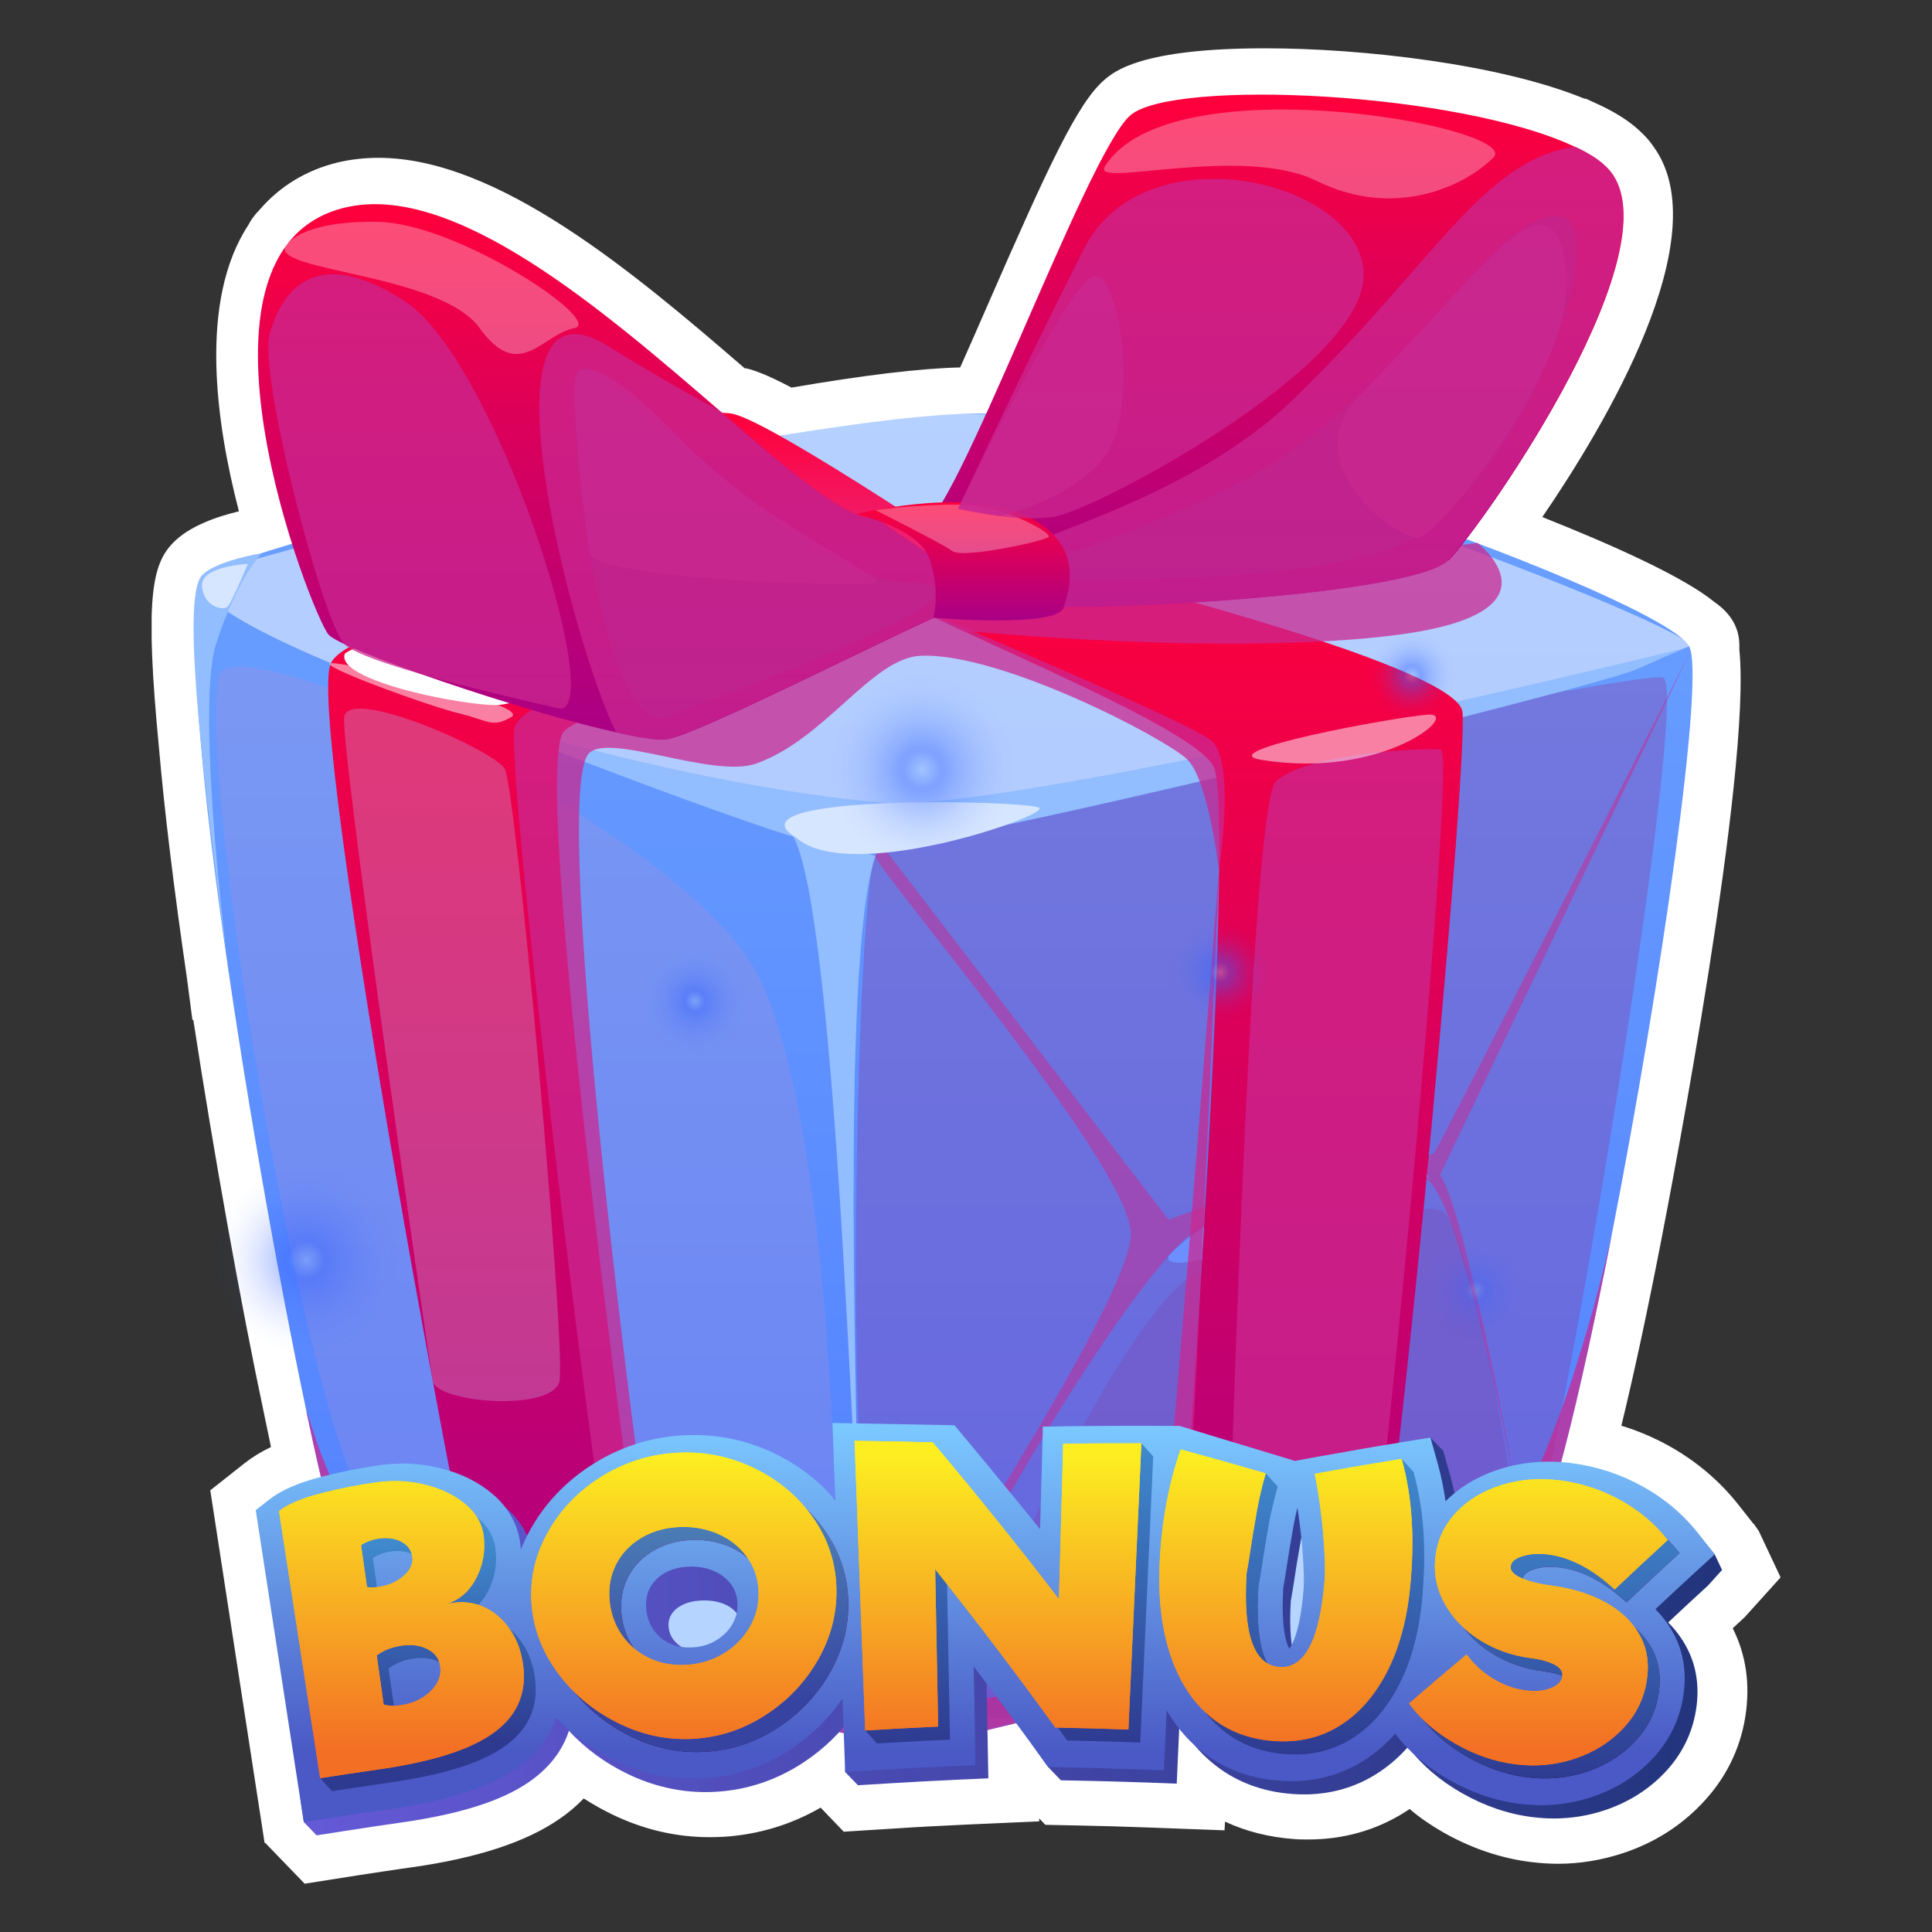 <svg width="80" height="80" viewBox="0 0 80 80" fill="none" xmlns="http://www.w3.org/2000/svg">
<rect x="0" y="0" width="80" height="80" fill="#333333" stroke="none"/>
<g clip-path="url(#clip0_5499_26912)">
<path d="M10.956 76.311L8.707 61.711L10.111 60.601C10.434 60.345 10.804 60.117 11.221 59.918C11.145 59.567 10.946 58.599 10.946 58.599C9.94 53.846 8.849 47.727 8.005 42.234H7.967L7.739 40.489C7.199 36.798 6.81 33.582 6.582 30.964C5.994 24.826 6.278 23.384 7.17 22.473C7.844 21.78 8.982 21.391 9.893 21.173C8.944 17.521 8.214 12.455 10.291 9.305L10.31 9.267C10.386 9.125 10.529 8.906 10.756 8.679C11.591 7.711 12.663 7.057 13.953 6.734C14.504 6.601 15.082 6.535 15.671 6.535C20.623 6.535 26.258 11.297 30.84 15.253H30.907C31.248 15.339 31.732 15.5 32.776 16.05C35.745 15.538 38.098 15.253 39.758 15.215C40.137 14.371 40.526 13.479 40.915 12.587C43.41 6.876 44.615 4.277 45.716 3.319C46.133 2.958 47.243 2 52.385 2C56.417 2 62.128 2.655 65.61 4.087H65.667L66.207 4.334C66.976 4.694 67.536 5.064 67.972 5.491C68.133 5.643 68.323 5.852 68.475 6.079C71.16 9.789 66.426 17.663 63.864 21.41C66.682 22.53 69.689 23.867 70.98 24.921C71.321 25.158 71.995 25.689 72.023 26.657V26.903C72.535 31.941 69.196 49.264 68.778 51.408C68.209 54.34 67.65 56.929 67.137 59.036C67.801 59.235 68.446 59.51 69.073 59.852C70.221 60.487 71.198 61.312 71.985 62.309L72.583 63.068L72.64 63.124L72.829 63.4L73.731 65.316L72.241 66.967C72.241 66.967 71.89 67.289 71.748 67.422C72.308 68.532 72.478 69.765 72.27 71.084C72.052 72.46 71.435 73.683 70.448 74.708C69.556 75.638 68.465 76.321 67.194 76.738C66.331 77.023 65.42 77.175 64.509 77.175C64.13 77.175 63.75 77.146 63.361 77.099C62.109 76.938 60.895 76.52 59.747 75.865C59.254 75.581 58.789 75.268 58.371 74.907C58.286 74.964 58.2 75.021 58.106 75.078C56.92 75.808 55.592 76.169 54.169 76.169C53.969 76.169 53.77 76.169 53.571 76.15C52.546 76.074 51.598 75.837 50.725 75.429L50.706 75.79L47.642 75.676C46.655 75.638 45.659 75.609 44.672 75.59L43.287 75.562L43.031 75.296V75.419L40.014 75.552C39.027 75.6 38.031 75.647 37.045 75.714L34.938 75.847L33.98 74.85C32.747 75.562 31.409 75.96 30.005 76.055C29.806 76.065 29.597 76.074 29.389 76.074C28.004 76.074 26.656 75.761 25.376 75.144C24.958 74.945 24.56 74.718 24.171 74.471C23.867 74.784 23.535 75.069 23.156 75.325C21.78 76.273 19.788 76.928 17.084 77.317C16.316 77.421 15.538 77.545 14.779 77.659L12.616 78L10.984 76.311H10.956Z" fill="white"/>
</g>
<g clip-path="url(#clip1_5499_26912)">
<path d="M66.752 51.062C65.432 57.829 64.044 63.538 63.257 64.244C61.269 66.029 40.653 72.233 37.577 72.196C34.494 72.166 16.301 66.667 14.201 64.244C13.946 63.951 13.376 61.715 12.685 58.437V58.422C10.375 47.499 6.706 24.993 8.672 23.763C11.23 22.165 33.121 17.221 40.345 17.123C47.577 17.018 68.801 24.753 69.941 26.756C70.624 27.964 68.771 40.74 66.752 51.062Z" fill="url(#paint0_linear_5499_26912)"/>
<g style="mix-blend-mode:soft-light" opacity="0.5">
<path d="M8.679 23.763C5.258 25.578 31.058 34.018 36.249 34.018C41.441 34.018 69.168 27.311 69.941 26.756C70.714 26.201 47.427 17.071 39.858 17.131C32.288 17.191 9.707 23.222 8.679 23.763Z" fill="white"/>
</g>
<g style="mix-blend-mode:multiply" opacity="0.3">
<path d="M37.577 72.203C34.554 71.828 35.372 36.906 36.249 35.443C37.127 33.98 67.623 27.769 68.853 28.054C70.084 28.331 64.337 62.488 63.264 64.244C62.191 66.007 38.973 72.376 37.585 72.203H37.577Z" fill="#912790"/>
</g>
<g style="mix-blend-mode:multiply" opacity="0.74">
<path d="M66.753 51.07C65.432 57.829 64.044 63.538 63.257 64.244C61.269 66.029 40.653 72.233 37.577 72.196C34.494 72.166 16.302 66.667 14.201 64.244C13.946 63.951 13.376 61.715 12.685 58.437C12.888 58.752 13.863 63.388 16.842 64.956C18.117 65.624 32.288 70.74 37.21 70.643C42.139 70.553 59.858 67.282 62.417 63.253C64.93 59.307 66.685 51.385 66.753 51.07Z" fill="#CA2790"/>
</g>
<g style="mix-blend-mode:multiply" opacity="0.5">
<path d="M37.577 72.196C36.452 69.885 46.827 52.63 49.393 51.07C51.951 49.51 57.353 47.664 59.056 48.804C60.758 49.945 63.257 64.244 63.257 64.244C63.257 64.244 60.811 50.267 59.626 48.662L69.956 27.056C69.956 27.056 59.858 46.959 59.431 47.664C59.003 48.377 54.577 48.159 48.388 50.507L36.639 35.158C36.639 35.158 36.354 35.053 36.242 35.436C36.129 35.818 46.782 48.227 46.827 51.063C46.872 53.906 37.067 68.407 36.639 69.69C36.212 70.973 37.57 72.188 37.57 72.188L37.577 72.196Z" fill="#CA2790"/>
</g>
<path d="M48.38 52.015C48.02 53.306 58.185 49.577 59.056 48.804C59.926 48.032 51.764 48.407 48.38 52.015Z" fill="#6D8EFF"/>
<g style="mix-blend-mode:multiply" opacity="0.2">
<path d="M39.723 69.412C39.723 69.412 46.505 54.063 49.535 52.736C52.566 51.408 58.538 49.69 59.678 50.125C60.818 50.56 63.092 63.021 62.709 64.109C62.326 65.196 47.502 70.455 42.949 71.025C38.402 71.596 39.723 69.412 39.723 69.412Z" fill="#912790"/>
</g>
<path d="M18.297 29.239C18.297 29.239 32.551 34.948 35.109 35.233C37.667 35.518 66.055 28.481 67.803 27.701C69.551 26.921 69.783 26.838 69.783 26.838C69.783 26.838 41.726 33.695 36.602 33.245C27.825 32.472 18.297 29.247 18.297 29.247V29.239Z" fill="#92BDFF"/>
<path d="M32.491 34.288C34.464 34.641 35.236 60.222 35.447 61.078C35.649 61.925 34.711 39.9 36.249 35.443L32.491 34.288Z" fill="#92BDFF"/>
<path d="M32.978 34.693C29.872 32.84 42.663 33.133 43.039 33.455C43.414 33.778 35.184 36.636 32.978 34.693Z" fill="#D6E6FF"/>
<g style="mix-blend-mode:multiply" opacity="0.2">
<path d="M9.039 28.046C9.452 25.556 28.14 34.19 31.35 40.327C34.561 46.464 34.936 66.292 34.374 68.565C33.804 70.838 17.344 66.457 14.899 61.88C12.445 57.297 8.274 32.705 9.039 28.046Z" fill="#C68EC5"/>
</g>
<path d="M29.212 70.26C29.212 70.26 27.719 70.913 26.789 70.77C25.866 70.628 20.893 69.735 20.39 69.188C19.895 68.64 12.618 29.869 13.698 27.469C14.778 25.068 35.041 22.157 36.242 22.51C37.442 22.862 39.715 24.145 39.715 24.145C39.715 24.145 25.011 28.834 23.376 30.259C21.74 31.677 27.074 69.353 27.142 69.63C27.209 69.915 29.205 70.26 29.205 70.26H29.212Z" fill="url(#paint1_linear_5499_26912)"/>
<path d="M45.477 70.515C45.477 70.515 47.78 71.048 48.373 71.123C48.965 71.191 55.717 69.135 56.572 68.565C57.428 67.995 60.834 31.677 60.556 29.472C60.271 27.266 40.293 22.517 39.55 22.48C38.808 22.435 36.752 22.862 35.754 23.65C34.757 24.438 49.258 29.689 50.256 31.752C51.254 33.815 48.733 69.397 48.38 69.645C48.028 69.893 45.484 70.523 45.484 70.523L45.477 70.515Z" fill="url(#paint2_linear_5499_26912)"/>
<path d="M36.984 24.7C34.756 24.07 21.253 20.304 21.253 20.304L17.254 21.152C17.254 21.152 17.839 19.381 18.304 19.171C18.77 18.961 28.575 16.748 30.353 17.138C32.131 17.536 41.441 23.86 41.441 23.86L36.992 24.708L36.984 24.7Z" fill="url(#paint3_linear_5499_26912)"/>
<path d="M60.571 22.27C60.571 22.27 60.556 21.422 60.271 20.897C59.986 20.379 51.388 17.956 50.533 17.889C49.678 17.821 36.249 22.937 36.249 22.937C36.249 22.937 38.462 23.913 39.985 24.138C41.508 24.363 58.14 21.444 58.493 21.444C58.845 21.444 60.571 22.27 60.571 22.27Z" fill="url(#paint4_linear_5499_26912)"/>
<g style="mix-blend-mode:multiply" opacity="0.74">
<path d="M50.713 70.485C50.713 70.485 51.651 33.53 52.822 32.367C53.992 31.205 58.958 30.942 59.663 31.04C60.361 31.145 56.858 67.477 56.355 68.19C55.86 68.902 50.713 70.493 50.713 70.493V70.485Z" fill="#CA2790"/>
</g>
<g style="mix-blend-mode:multiply" opacity="0.74">
<path d="M29.212 70.26C29.212 70.26 26.932 70.8 26.272 70.68C25.611 70.56 20.915 32.277 21.298 30.169C21.673 28.054 37.367 24.91 37.367 24.91C37.367 24.91 49.108 29.809 50.151 30.657C51.193 31.512 50.473 36.013 50.473 36.013C50.473 36.013 50.031 32.3 49.168 31.452C48.305 30.597 41.441 27.011 38.125 27.154C36.099 27.244 34.186 30.597 31.313 31.617C29.483 32.27 24.974 30.207 24.321 31.28C22.663 34.025 27.449 69.562 27.825 69.848C28.207 70.133 29.205 70.26 29.205 70.26H29.212Z" fill="#CA2790"/>
</g>
<g style="mix-blend-mode:soft-light">
<path d="M14.283 27.056C13.811 28.196 19.445 29.284 20.683 29.187C21.913 29.089 35.364 25.241 35.702 24.7C36.032 24.16 30.21 23.305 28.432 23.358C26.654 23.41 15.904 25.938 14.291 27.056H14.283Z" fill="white"/>
</g>
<g style="mix-blend-mode:multiply" opacity="0.74">
<path d="M39.873 26.118C39.873 26.118 50.983 27.206 57.953 26.276C64.915 25.346 61.179 22.48 61.179 22.48L38.05 25.27L39.873 26.126V26.118Z" fill="#CA2790"/>
</g>
<path opacity="0.5" d="M13.706 27.461C13.091 27.544 17.802 29.254 19.01 29.539C20.218 29.824 20.368 30.169 21.185 29.682C21.995 29.194 14.321 27.386 13.706 27.461Z" fill="white"/>
<path opacity="0.5" d="M52.236 31.467C50.031 31.115 57.698 29.697 59.123 29.592C60.548 29.479 57.315 32.285 52.236 31.467Z" fill="white"/>
<g style="mix-blend-mode:multiply" opacity="0.4">
<path d="M14.253 29.689C14.434 28.406 20.405 31.047 20.893 31.82C21.38 32.593 23.451 55.916 23.166 57.192C22.881 58.475 18.095 58.092 17.922 57.192C17.757 56.284 14.081 30.897 14.253 29.689Z" fill="#C68EC5"/>
</g>
<g style="mix-blend-mode:multiply" opacity="0.74">
<path d="M45.477 70.515C45.477 70.515 47.165 69.51 47.592 68.85C48.02 68.19 50.473 36.013 50.473 36.013C50.473 36.013 49.183 68.137 48.635 69.608C48.087 71.078 45.477 70.515 45.477 70.515Z" fill="#CA2790"/>
</g>
<path d="M40.931 24.708C40.931 24.708 40.916 24.708 40.908 24.708C40.863 24.693 40.736 24.708 40.533 24.783C40.443 24.813 40.33 24.858 40.203 24.903C37.652 25.923 29.137 30.327 27.66 30.605C27.307 30.672 26.534 30.559 25.521 30.327C21.62 29.464 14.156 26.906 13.608 26.283C12.918 25.496 6.999 10.386 14.261 8.601C18.792 7.491 25.019 12.885 29.813 17.018C32.708 19.524 35.087 21.572 36.257 21.467C36.257 21.467 38.027 22.645 39.393 23.583C39.618 23.733 39.828 23.883 40.023 24.025C40.308 24.213 40.548 24.385 40.706 24.505C40.848 24.618 40.938 24.685 40.938 24.708H40.931Z" fill="url(#paint5_linear_5499_26912)"/>
<g style="mix-blend-mode:multiply" opacity="0.5">
<path d="M27.547 29.689C25.034 30.657 23.376 17.604 23.849 15.51C24.321 13.417 32.618 24.078 37.772 24.145C42.926 24.213 28.095 29.479 27.547 29.689Z" fill="#912790"/>
</g>
<g style="mix-blend-mode:multiply" opacity="0.74">
<path d="M40.931 24.145L40.698 24.505L40.646 24.58L40.518 24.775L40.188 24.895C37.637 25.916 29.122 30.319 27.645 30.597C27.292 30.665 26.519 30.552 25.506 30.319C23.676 26.598 19.542 10.777 25.221 14.355C26.617 15.233 28.192 16.133 29.798 17.011C32.694 19.517 35.072 21.564 36.242 21.459C36.242 21.459 38.012 22.637 39.378 23.575C38.583 22.735 38.14 21.812 38.057 21.632C39.205 22.345 40.09 22.982 40.556 23.508C40.773 23.748 40.901 23.958 40.931 24.145Z" fill="#CA2790"/>
</g>
<path d="M59.971 23.192C58.455 24.76 42.776 25.518 40.863 24.925C40.721 24.88 40.571 24.82 40.435 24.745C40.435 24.745 40.42 24.745 40.413 24.745C40.345 24.708 40.27 24.678 40.203 24.633C40 24.513 39.82 24.37 39.648 24.228C39.468 24.063 39.303 23.89 39.153 23.718C38.492 22.945 38.132 22.09 38.065 21.925C38.065 21.902 38.05 21.895 38.05 21.895C39.445 21.88 44.944 6.395 46.805 4.775C48.56 3.252 60.451 3.8 65.245 6.095C65.77 6.343 66.19 6.598 66.49 6.891C69.693 9.869 61.546 21.595 59.978 23.215L59.971 23.192Z" fill="url(#paint6_linear_5499_26912)"/>
<g style="mix-blend-mode:multiply" opacity="0.5">
<path d="M40.878 23.943C40.878 23.943 46.43 22.465 51.096 20.102C58.065 16.568 61.426 9.269 64.33 8.939C67.36 8.594 62.799 21.152 57.248 22.862C52.184 24.415 40.878 23.95 40.878 23.95V23.943Z" fill="#912790"/>
</g>
<g style="mix-blend-mode:multiply" opacity="0.74">
<path d="M59.971 23.192C58.455 24.76 42.776 25.518 40.863 24.925C40.721 24.88 40.571 24.82 40.435 24.745C40.435 24.745 40.42 24.745 40.413 24.745C40.375 24.73 40.27 24.753 40.098 24.813L39.88 25.173L39.82 24.925L39.648 24.22C39.648 24.175 39.663 24.145 39.678 24.115C39.745 23.95 39.903 23.793 40.135 23.628C41.996 22.367 48.995 20.912 53.511 16.576C59.401 10.912 61.336 6.635 65.23 6.073C65.755 6.32 66.175 6.575 66.475 6.868C69.678 9.846 61.531 21.572 59.963 23.192H59.971Z" fill="#CA2790"/>
</g>
<path d="M35.447 21.294C35.447 21.294 39.775 20.177 42.333 21.294C44.892 22.412 44.321 24.318 44.036 25.166C43.751 26.013 38.642 25.578 38.642 25.578C38.642 25.578 38.943 24.603 38.522 23.215C38.095 21.835 35.447 21.294 35.447 21.294Z" fill="url(#paint7_linear_5499_26912)"/>
<path opacity="0.3" d="M36.249 21.122C36.249 21.122 39.017 22.51 39.445 22.825C39.873 23.14 43.324 22.397 43.429 22.225C43.526 22.052 41.568 20.912 39.73 20.897C37.885 20.882 36.257 21.122 36.257 21.122H36.249Z" fill="white"/>
<g style="mix-blend-mode:multiply" opacity="0.74">
<path d="M39.67 21.062C39.67 21.062 42.543 14.91 44.892 10.289C47.442 5.27 56.647 7.536 56.46 11.504C56.28 15.33 45.319 21.144 43.646 21.399C42.018 21.647 39.67 21.069 39.67 21.069V21.062Z" fill="#CA2790"/>
</g>
<g style="mix-blend-mode:multiply" opacity="0.74">
<path d="M23.196 29.344C25.086 29.344 20.54 14.933 16.752 12.464C12.963 10.004 11.628 12.165 11.163 13.837C10.697 15.51 13.353 25.728 14.253 26.666C15.154 27.604 23.196 29.344 23.196 29.344Z" fill="#CA2790"/>
</g>
<g style="mix-blend-mode:multiply" opacity="0.74">
<path d="M41.426 21.362C41.426 21.362 44.231 20.754 45.694 18.961C47.21 17.093 46.392 11.212 45.289 11.437C44.209 11.662 39.678 21.054 39.678 21.054L41.426 21.362Z" fill="#CA2790"/>
</g>
<path opacity="0.3" d="M11.823 10.191C11.245 11.249 18.229 11.317 19.865 13.59C21.5 15.863 22.461 13.837 23.773 13.59C25.086 13.342 18.972 9.254 15.671 9.186C12.363 9.119 11.823 10.199 11.823 10.199V10.191Z" fill="white"/>
<path opacity="0.3" d="M45.747 6.906C45.192 7.806 51.433 5.968 54.532 7.498C57.728 9.074 60.631 7.731 61.839 6.523C63.084 5.285 48.41 2.554 45.739 6.906H45.747Z" fill="white"/>
<g style="mix-blend-mode:multiply" opacity="0.74">
<path d="M56.325 16.336C53.467 19.239 57.998 22.472 58.808 22.247C59.626 22.022 65.507 14.955 64.847 10.964C64.172 6.876 61.569 11.017 56.325 16.336Z" fill="#CA2790"/>
</g>
<g style="mix-blend-mode:multiply" opacity="0.74">
<path d="M24.426 22.907C24.674 24.018 35.559 24.303 36.249 24.145C36.94 23.988 31.486 21.625 28.365 18.354C25.236 15.083 24.134 15.03 23.856 15.51C23.578 15.983 24.239 22.06 24.426 22.907Z" fill="#CA2790"/>
</g>
<path d="M9.482 40.357C9.482 40.357 8.064 29.389 8.949 26.651C9.835 23.92 10.84 22.907 10.84 22.907C10.84 22.907 8.964 23.207 8.372 23.815C7.779 24.423 7.787 28.009 9.49 40.357H9.482Z" fill="#92BDFF"/>
<path d="M8.364 24.25C8.417 25.128 9.242 25.3 9.422 25.12C9.602 24.94 10.262 23.35 10.262 23.35C10.262 23.35 8.319 23.44 8.364 24.25Z" fill="#D6E6FF"/>
<ellipse cx="29.216" cy="67.397" rx="1.74" ry="1.505" fill="#B5D4FF"/>
<ellipse cx="53.494" cy="65.921" rx="1.74" ry="2.981" fill="#B5D4FF"/>
</g>
<path d="M71.306 65.007L71.001 64.362C70.374 63.562 69.446 62.593 68.528 62.089C67.62 61.59 66.642 61.269 65.622 61.137C65.299 61.095 64.975 61.073 64.66 61.073C63.971 61.073 63.297 61.174 62.658 61.375C61.761 61.656 60.998 62.106 60.387 62.714C60.306 62.152 60.194 61.614 60.05 61.1L59.761 60.078L59.23 59.528C59.23 59.528 56.277 60.654 55.079 60.873L54.151 61.042L53.608 60.883C52.433 60.539 49.371 59.594 49.371 59.594L48.987 59.593L48.972 59.588L48.971 59.593L48.121 59.59C47.91 59.589 47.697 59.589 47.486 59.589C46.616 59.589 45.733 59.595 44.864 59.607L43.713 59.623C43.713 59.623 43.625 63.105 43.597 64.143C42.55 62.83 39.524 59.016 39.524 59.016L39.514 59.55C38.433 59.519 37.337 59.497 36.256 59.485L34.998 59.471L35.045 60.715C35.069 61.366 35.093 62.019 35.117 62.672C34.434 61.858 33.583 61.204 32.578 60.724C31.531 60.224 30.417 59.97 29.268 59.97C29.093 59.97 28.916 59.976 28.739 59.988C27.391 60.078 26.135 60.494 25.005 61.225C23.88 61.954 23.004 62.903 22.405 64.045C22.289 64.265 22.187 64.488 22.098 64.713C22.093 64.644 22.087 64.574 22.079 64.503C21.988 63.699 21.59 62.977 20.927 62.413C20.348 61.921 19.631 61.564 18.797 61.352C18.275 61.22 17.738 61.153 17.202 61.153C16.911 61.153 16.615 61.173 16.322 61.212C15.535 61.317 14.707 61.479 13.86 61.695C12.882 61.945 12.162 62.259 11.661 62.656L11.12 63.083L11.224 63.76C11.789 67.433 12.014 71.783 12.58 75.448L13.11 75.998L14.301 75.812C15.075 75.691 15.86 75.573 16.635 75.463C19.047 75.119 20.77 74.572 21.902 73.791C22.73 73.22 23.286 72.502 23.558 71.67C24.247 72.412 25.071 73.015 26.013 73.466C27.038 73.957 28.114 74.207 29.21 74.207C29.374 74.207 29.541 74.201 29.706 74.19C30.966 74.107 32.153 73.707 33.233 73.004C34.107 72.434 34.84 71.723 35.417 70.885C35.439 71.493 34.974 72.769 34.996 73.375L35.526 73.924L36.756 73.849C37.751 73.787 38.761 73.734 39.758 73.689L40.925 73.637L40.904 72.483C40.886 71.508 40.867 70.533 40.849 69.558C41.779 70.777 42.513 71.941 43.401 73.169L43.931 73.719L44.533 73.73C45.53 73.749 46.541 73.776 47.538 73.812L48.726 73.856L48.779 72.68C48.799 72.245 48.819 71.809 48.838 71.373C49.211 72.011 49.666 72.556 50.202 72.999C51.123 73.762 52.242 74.195 53.531 74.286C53.688 74.297 53.845 74.303 53.998 74.303C55.072 74.303 56.062 74.029 56.942 73.489C57.442 73.181 57.896 72.796 58.302 72.338C58.871 73.084 59.617 73.725 60.523 74.242C61.455 74.776 62.434 75.112 63.433 75.24C63.738 75.279 64.044 75.299 64.343 75.299C65.055 75.299 65.758 75.187 66.431 74.964C67.405 74.642 68.24 74.122 68.915 73.419C69.627 72.677 70.069 71.797 70.228 70.805C70.384 69.833 70.243 68.942 69.81 68.156C69.614 67.8 69.368 67.475 69.076 67.183C69.621 66.671 70.174 66.157 70.726 65.652L71.307 65.009L71.306 65.007ZM30.512 67.78C30.385 67.96 30.214 68.104 29.987 68.218C29.76 68.332 29.511 68.396 29.226 68.411C29.179 68.414 29.133 68.415 29.089 68.415C28.855 68.415 28.65 68.38 28.46 68.309C28.242 68.228 28.069 68.111 27.93 67.95C27.79 67.788 27.711 67.603 27.687 67.384C27.666 67.183 27.703 67.007 27.802 66.85C27.901 66.69 28.046 66.563 28.247 66.462C28.466 66.352 28.714 66.291 29.006 66.275C29.06 66.272 29.114 66.27 29.166 66.27C29.428 66.27 29.662 66.306 29.88 66.381C30.121 66.464 30.308 66.58 30.452 66.736C30.586 66.881 30.654 67.039 30.666 67.233C30.678 67.434 30.628 67.613 30.511 67.78H30.512ZM54.29 66.367C54.148 68.093 53.825 68.66 53.7 68.819C53.597 68.652 53.346 68.051 53.449 66.294L53.514 65.917L53.519 65.891C53.645 65.055 53.761 64.346 53.863 63.784C53.914 63.503 53.971 63.233 54.032 62.977C54.119 63.509 54.186 64.062 54.234 64.629C54.317 65.621 54.311 66.122 54.291 66.367H54.29Z" fill="url(#paint8_linear_5499_26912)"/>
<path d="M71.001 64.361L70.327 63.504C69.7 62.704 68.916 62.044 67.999 61.539C67.09 61.04 66.112 60.719 65.092 60.587C64.769 60.545 64.445 60.523 64.13 60.523C63.441 60.523 62.767 60.625 62.128 60.825C61.231 61.106 60.468 61.556 59.857 62.164C59.776 61.602 59.664 61.064 59.519 60.551L59.231 59.528L58.171 59.699C56.966 59.894 55.747 60.105 54.549 60.323L53.621 60.493L48.842 59.044L48.458 59.043L48.443 59.039L48.441 59.043L47.591 59.04C47.38 59.04 47.168 59.039 46.956 59.039C46.086 59.039 45.203 59.045 44.334 59.057L43.184 59.074C43.184 59.074 43.096 62.286 43.067 63.324C42.021 62.011 39.525 59.016 39.525 59.016L34.469 58.922L34.515 60.165C34.539 60.816 34.564 61.469 34.588 62.122C33.904 61.309 33.053 60.654 32.048 60.174C31.001 59.674 29.888 59.421 28.738 59.421C28.564 59.421 28.386 59.427 28.209 59.438C26.862 59.528 25.605 59.944 24.476 60.676C23.35 61.404 22.475 62.353 21.875 63.495C21.759 63.715 21.657 63.938 21.568 64.164C21.564 64.094 21.558 64.024 21.549 63.953C21.458 63.149 21.06 62.427 20.397 61.863C19.818 61.371 19.102 61.014 18.267 60.802C17.745 60.67 17.209 60.603 16.673 60.603C16.382 60.603 16.085 60.623 15.792 60.662C15.006 60.767 14.178 60.929 13.33 61.145C12.352 61.395 11.633 61.709 11.131 62.106L10.59 62.533L10.694 63.21C11.259 66.883 11.832 70.605 12.398 74.27L12.58 75.448L13.771 75.262C14.545 75.141 15.33 75.023 16.105 74.913C18.517 74.569 20.24 74.022 21.372 73.241C22.2 72.67 22.756 71.953 23.027 71.12C23.717 71.862 24.541 72.465 25.483 72.917C26.508 73.408 27.584 73.657 28.68 73.657C28.844 73.657 29.011 73.652 29.176 73.64C30.436 73.557 31.622 73.158 32.703 72.454C33.577 71.884 34.31 71.173 34.887 70.335C34.909 70.944 34.931 71.552 34.953 72.158L34.996 73.375L36.226 73.299C37.221 73.238 38.231 73.184 39.228 73.14L40.395 73.088L40.373 71.934C40.355 70.959 40.337 69.983 40.318 69.008C41.249 70.228 42.163 71.456 43.051 72.685L43.401 73.169L44.003 73.181C45 73.2 46.011 73.227 47.008 73.263L48.196 73.306L48.249 72.131C48.269 71.696 48.288 71.26 48.308 70.823C48.681 71.462 49.136 72.006 49.672 72.45C50.593 73.213 51.712 73.646 53.001 73.737C53.158 73.748 53.315 73.754 53.468 73.754C54.542 73.754 55.532 73.48 56.411 72.939C56.912 72.632 57.366 72.247 57.772 71.789C58.341 72.535 59.087 73.175 59.992 73.693C60.925 74.227 61.904 74.562 62.903 74.691C63.208 74.73 63.514 74.75 63.813 74.75C64.525 74.75 65.228 74.637 65.901 74.415C66.875 74.093 67.71 73.573 68.385 72.87C69.097 72.128 69.539 71.248 69.698 70.256C69.853 69.284 69.713 68.393 69.28 67.607C69.084 67.251 68.838 66.926 68.546 66.634C69.091 66.121 69.644 65.608 70.196 65.102L71.002 64.364L71.001 64.361ZM30.34 67.228C30.18 67.51 29.962 67.733 29.675 67.911C29.387 68.09 29.072 68.188 28.709 68.213C28.65 68.216 28.592 68.218 28.535 68.218C28.239 68.218 27.978 68.165 27.738 68.054C27.462 67.927 27.242 67.743 27.066 67.493C26.888 67.24 26.788 66.952 26.758 66.61C26.732 66.296 26.779 66.023 26.903 65.775C27.029 65.526 27.214 65.328 27.469 65.17C27.746 64.998 28.061 64.903 28.432 64.878C28.5 64.873 28.567 64.871 28.633 64.871C28.966 64.871 29.262 64.927 29.54 65.044C29.845 65.172 30.083 65.353 30.265 65.597C30.434 65.824 30.521 66.07 30.536 66.373C30.552 66.687 30.488 66.966 30.34 67.226L30.34 67.228ZM53.979 65.817C53.837 67.543 53.514 68.111 53.388 68.27C53.286 68.102 53.035 67.502 53.137 65.744L53.203 65.368L53.207 65.342C53.334 64.505 53.45 63.796 53.552 63.235C53.603 62.953 53.66 62.683 53.721 62.427C53.807 62.959 53.875 63.513 53.923 64.08C54.006 65.071 53.999 65.572 53.979 65.817H53.979Z" fill="url(#paint9_linear_5499_26912)"/>
<path d="M19.316 66.901C19.788 66.845 20.23 66.923 20.64 67.135C21.049 67.346 21.391 67.668 21.664 68.097C21.938 68.526 22.103 69.021 22.163 69.581C22.288 70.743 21.845 71.66 20.851 72.346C19.855 73.032 18.274 73.507 16.098 73.817C15.314 73.929 14.53 74.046 13.747 74.168C13.178 70.482 12.61 66.796 12.043 63.11C12.403 62.826 12.986 62.578 13.794 62.371C14.602 62.165 15.377 62.013 16.116 61.915C16.801 61.824 17.474 61.861 18.134 62.028C18.793 62.196 19.342 62.467 19.78 62.84C20.218 63.212 20.465 63.654 20.523 64.163C20.593 64.784 20.485 65.363 20.203 65.9C19.921 66.437 19.514 66.789 18.98 66.957C19.053 66.938 19.166 66.919 19.316 66.901V66.901ZM17.126 64.386C16.869 64.244 16.555 64.197 16.185 64.247C15.912 64.284 15.664 64.375 15.44 64.52C15.523 65.098 15.604 65.676 15.687 66.255C15.822 66.277 15.98 66.276 16.164 66.251C16.562 66.196 16.904 66.048 17.191 65.804C17.477 65.561 17.602 65.296 17.565 65.012C17.529 64.738 17.383 64.529 17.126 64.387V64.386ZM18.301 70.588C18.629 70.278 18.77 69.93 18.721 69.544C18.68 69.229 18.511 68.992 18.21 68.833C17.908 68.675 17.555 68.623 17.151 68.676C16.747 68.729 16.393 68.866 16.089 69.084C16.185 69.763 16.282 70.443 16.379 71.123C16.589 71.177 16.81 71.187 17.04 71.156C17.553 71.087 17.973 70.898 18.301 70.588V70.588Z" fill="url(#paint10_linear_5499_26912)"/>
<path d="M19.316 66.901C19.788 66.845 20.23 66.923 20.64 67.135C21.049 67.346 21.391 67.668 21.664 68.097C21.938 68.526 22.103 69.021 22.163 69.581C22.288 70.743 21.845 71.66 20.851 72.346C19.855 73.032 18.274 73.507 16.098 73.817C15.314 73.929 13.747 74.168 13.747 74.168L13.257 73.63C13.257 73.63 12.586 66.64 12.043 63.11C12.403 62.826 12.986 62.578 13.794 62.371C14.602 62.165 15.377 62.013 16.116 61.915C16.801 61.824 17.474 61.861 18.134 62.028C18.793 62.196 19.342 62.467 19.78 62.84C20.218 63.212 20.465 63.654 20.523 64.163C20.593 64.784 20.485 65.363 20.203 65.9C19.921 66.437 19.514 66.789 18.98 66.957C19.053 66.938 19.166 66.919 19.316 66.901V66.901ZM17.126 64.386C16.869 64.244 16.555 64.197 16.185 64.247C15.912 64.284 15.664 64.375 15.44 64.52C15.523 65.098 15.604 65.676 15.687 66.255C15.822 66.277 15.98 66.276 16.164 66.251C16.562 66.196 16.904 66.048 17.191 65.804C17.477 65.561 17.602 65.296 17.565 65.012C17.529 64.738 17.383 64.529 17.126 64.387V64.386ZM18.301 70.588C18.629 70.278 18.77 69.93 18.721 69.544C18.68 69.229 18.511 68.992 18.21 68.833C17.908 68.675 17.555 68.623 17.151 68.676C16.747 68.729 16.393 68.866 16.089 69.084C16.185 69.763 16.282 70.443 16.379 71.123C16.589 71.177 16.81 71.187 17.04 71.156C17.553 71.087 17.973 70.898 18.301 70.588V70.588Z" fill="url(#paint11_linear_5499_26912)"/>
<path d="M26.169 71.927C25.174 71.45 24.344 70.787 23.679 69.93C23.014 69.074 22.622 68.134 22.514 67.104C22.407 66.076 22.599 65.08 23.104 64.119C23.608 63.16 24.338 62.366 25.297 61.745C26.255 61.125 27.312 60.775 28.454 60.699C29.586 60.623 30.67 60.831 31.692 61.32C32.713 61.808 33.533 62.496 34.152 63.375C34.77 64.255 35.09 65.219 35.124 66.263C35.158 67.318 34.902 68.312 34.372 69.249C33.84 70.186 33.119 70.947 32.208 71.541C31.296 72.135 30.318 72.465 29.259 72.535C28.191 72.606 27.166 72.405 26.17 71.927H26.169ZM30.478 68.994C30.933 68.712 31.291 68.343 31.55 67.888C31.809 67.434 31.927 66.936 31.899 66.394C31.872 65.862 31.705 65.387 31.396 64.973C31.085 64.558 30.678 64.244 30.174 64.033C29.67 63.821 29.116 63.735 28.517 63.775C27.949 63.813 27.442 63.971 26.999 64.246C26.555 64.521 26.221 64.881 25.997 65.326C25.773 65.771 25.684 66.259 25.73 66.79C25.778 67.341 25.951 67.827 26.249 68.25C26.547 68.673 26.93 68.992 27.399 69.208C27.867 69.424 28.386 69.512 28.956 69.474C29.516 69.436 30.022 69.277 30.478 68.994L30.478 68.994Z" fill="url(#paint12_linear_5499_26912)"/>
<path d="M26.169 71.927C25.174 71.45 24.344 70.787 23.679 69.93C23.014 69.074 22.622 68.134 22.514 67.104C22.407 66.076 22.599 65.08 23.104 64.119C23.608 63.16 24.338 62.366 25.297 61.745C26.255 61.125 27.312 60.775 28.454 60.699C29.586 60.623 30.67 60.831 31.692 61.32C32.713 61.808 33.533 62.496 34.152 63.375C34.77 64.255 35.09 65.219 35.124 66.263C35.158 67.318 34.902 68.312 34.372 69.249C33.84 70.186 33.119 70.947 32.208 71.541C31.296 72.135 30.318 72.465 29.259 72.535C28.191 72.606 27.166 72.405 26.17 71.927H26.169ZM30.478 68.994C30.933 68.712 31.291 68.343 31.55 67.888C31.809 67.434 31.927 66.936 31.899 66.394C31.872 65.862 31.705 65.387 31.396 64.973C31.085 64.558 30.678 64.244 30.174 64.033C29.67 63.821 29.116 63.735 28.517 63.775C27.949 63.813 27.442 63.971 26.999 64.246C26.555 64.521 26.221 64.881 25.997 65.326C25.773 65.771 25.684 66.259 25.73 66.79C25.778 67.341 25.951 67.827 26.249 68.25C26.547 68.673 26.93 68.992 27.399 69.208C27.867 69.424 28.386 69.512 28.956 69.474C29.516 69.436 30.022 69.277 30.478 68.994L30.478 68.994Z" fill="url(#paint13_linear_5499_26912)"/>
<mask id="mask0_5499_26912" style="mask-type:luminance" maskUnits="userSpaceOnUse" x="22" y="60" width="14" height="13">
<path d="M26.169 71.927C25.174 71.45 24.344 70.787 23.679 69.93C23.014 69.074 22.622 68.134 22.514 67.104C22.407 66.076 22.599 65.08 23.104 64.119C23.608 63.16 24.338 62.366 25.297 61.745C26.255 61.125 27.312 60.775 28.454 60.699C29.586 60.623 30.67 60.831 31.692 61.32C32.713 61.808 33.533 62.496 34.152 63.375C34.77 64.255 35.09 65.219 35.124 66.263C35.158 67.318 34.902 68.312 34.372 69.249C33.84 70.186 33.119 70.947 32.208 71.541C31.296 72.135 30.318 72.465 29.259 72.535C28.191 72.606 27.166 72.405 26.17 71.927H26.169ZM30.478 68.994C30.933 68.712 31.291 68.343 31.55 67.888C31.809 67.434 31.927 66.936 31.899 66.394C31.872 65.862 31.705 65.387 31.396 64.973C31.085 64.558 30.678 64.244 30.174 64.033C29.67 63.821 29.116 63.735 28.517 63.775C27.949 63.813 27.442 63.971 26.999 64.246C26.555 64.521 26.221 64.881 25.997 65.326C25.773 65.771 25.684 66.259 25.73 66.79C25.778 67.341 25.951 67.827 26.249 68.25C26.547 68.673 26.93 68.992 27.399 69.208C27.867 69.424 28.386 69.512 28.956 69.474C29.516 69.436 30.022 69.277 30.478 68.994L30.478 68.994Z" fill="white"/>
</mask>
<g mask="url(#mask0_5499_26912)">
</g>
<path d="M47.752 60.304C47.752 60.304 47.392 68.205 47.215 72.155C46.207 72.119 45.198 72.091 44.189 72.072C42.593 69.865 40.935 67.679 39.214 65.518C39.256 67.69 39.297 69.861 39.338 72.033C38.329 72.078 36.314 72.193 36.314 72.193L35.824 71.654C35.824 71.654 36.014 63.903 35.877 60.2C36.957 60.213 37.491 60.234 38.569 60.264C40.374 62.404 42.32 64.684 43.999 66.873C44.056 64.727 44.456 62.468 44.515 60.322C45.466 60.309 47.261 59.766 47.261 59.766L47.751 60.305L47.752 60.304Z" fill="url(#paint14_linear_5499_26912)"/>
<path d="M50.605 71.618C49.875 71.014 49.329 70.175 48.965 69.097C48.602 68.019 48.445 66.76 48.507 65.316C48.578 63.628 48.863 62.04 49.377 60.556C50.393 60.831 52.412 61.011 52.412 61.011L52.902 61.549C52.902 61.549 52.638 62.541 52.536 63.104C52.433 63.667 52.317 64.381 52.186 65.245C52.16 65.392 52.135 65.54 52.109 65.687C51.953 68.203 52.407 69.491 53.471 69.566C54.514 69.64 55.136 68.453 55.339 65.992C55.372 65.573 55.354 64.93 55.282 64.061C55.209 63.192 55.093 62.361 54.931 61.568C56.041 61.365 58.039 60.409 58.039 60.409L58.529 60.948C58.529 60.948 59.079 64.3 58.875 66.308C58.736 67.674 58.407 68.843 57.897 69.818C57.386 70.793 56.734 71.522 55.942 72.009C55.149 72.496 54.255 72.702 53.249 72.631C52.212 72.558 51.334 72.223 50.605 71.618H50.605Z" fill="url(#paint15_linear_5499_26912)"/>
<path d="M50.605 71.618C49.875 71.014 49.329 70.175 48.965 69.097C48.602 68.019 48.445 66.76 48.507 65.316C48.578 63.628 48.863 62.04 49.377 60.556C50.558 60.876 51.733 61.207 52.902 61.549C52.76 62.023 52.638 62.541 52.536 63.104C52.433 63.667 52.317 64.381 52.186 65.245C52.16 65.392 52.135 65.539 52.109 65.687C51.953 68.203 52.407 69.491 53.471 69.566C54.514 69.64 55.136 68.453 55.339 65.992C55.372 65.573 55.354 64.93 55.282 64.061C55.209 63.192 55.093 62.361 54.931 61.568C56.126 61.349 57.325 61.143 58.529 60.948C58.971 62.513 59.079 64.3 58.875 66.308C58.736 67.674 58.407 68.843 57.897 69.818C57.386 70.793 56.734 71.522 55.942 72.009C55.149 72.496 54.255 72.702 53.249 72.631C52.212 72.558 51.334 72.222 50.605 71.618H50.605Z" fill="url(#paint16_linear_5499_26912)"/>
<path d="M60.757 72.744C59.959 72.288 59.318 71.734 58.837 71.077C59.622 70.395 60.416 69.718 61.219 69.046C61.516 69.451 61.88 69.785 62.313 70.049C62.746 70.313 63.192 70.474 63.655 70.533C64.075 70.587 64.427 70.556 64.711 70.439C64.995 70.323 65.151 70.163 65.18 69.96C65.208 69.758 65.102 69.593 64.861 69.467C64.619 69.342 64.297 69.252 63.894 69.201C63.11 69.099 62.407 68.854 61.781 68.461C61.153 68.068 60.669 67.575 60.328 66.976C59.987 66.378 59.851 65.734 59.924 65.041C60 64.328 60.28 63.708 60.77 63.183C61.26 62.659 61.889 62.274 62.656 62.034C63.422 61.794 64.239 61.729 65.101 61.841C65.973 61.955 66.802 62.226 67.582 62.655C68.361 63.083 69.016 63.636 69.546 64.31C68.806 64.988 68.074 65.669 67.35 66.356C66.441 65.509 65.522 65.027 64.61 64.908C64.208 64.856 63.852 64.878 63.542 64.974C63.233 65.07 63.067 65.21 63.044 65.392C63.02 65.586 63.175 65.751 63.509 65.891C63.842 66.031 64.245 66.131 64.719 66.193C65.582 66.306 66.334 66.54 66.973 66.891C67.613 67.243 68.086 67.697 68.391 68.252C68.698 68.807 68.791 69.439 68.677 70.147C68.556 70.906 68.221 71.566 67.679 72.132C67.136 72.697 66.472 73.107 65.685 73.367C64.897 73.628 64.078 73.702 63.221 73.592C62.374 73.483 61.556 73.201 60.757 72.744Z" fill="url(#paint17_linear_5499_26912)"/>
<path d="M60.757 72.744C59.959 72.288 59.318 71.734 58.837 71.077C59.622 70.395 60.416 69.718 61.219 69.046C61.516 69.451 61.88 69.785 62.313 70.049C62.746 70.313 63.192 70.474 63.655 70.533C64.075 70.587 64.427 70.556 64.711 70.439C64.995 70.323 65.151 70.163 65.18 69.96C65.208 69.758 65.102 69.593 64.861 69.467C64.619 69.342 64.297 69.252 63.894 69.201C63.11 69.099 62.407 68.854 61.781 68.461C61.153 68.068 60.669 67.575 60.328 66.976C59.987 66.378 59.851 65.734 59.924 65.041C60 64.328 60.28 63.708 60.77 63.183C61.26 62.659 61.889 62.274 62.656 62.034C63.422 61.794 64.239 61.729 65.101 61.841C65.973 61.955 66.802 62.226 67.582 62.655C68.361 63.083 69.016 63.636 69.546 64.31C68.806 64.988 68.074 65.669 67.35 66.356C66.441 65.509 65.522 65.027 64.61 64.908C64.208 64.856 63.852 64.878 63.542 64.974C63.233 65.07 63.067 65.21 63.044 65.392C63.02 65.586 63.175 65.751 63.509 65.891C63.842 66.031 64.245 66.131 64.719 66.193C65.582 66.306 66.334 66.54 66.973 66.891C67.613 67.243 68.086 67.697 68.391 68.252C68.698 68.807 68.791 69.439 68.677 70.147C68.556 70.906 68.221 71.566 67.679 72.132C67.136 72.697 66.472 73.107 65.685 73.367C64.897 73.628 64.078 73.702 63.221 73.592C62.374 73.483 61.556 73.201 60.757 72.744Z" fill="url(#paint18_linear_5499_26912)"/>
<mask id="mask1_5499_26912" style="mask-type:luminance" maskUnits="userSpaceOnUse" x="58" y="61" width="12" height="13">
<path d="M60.757 72.744C59.959 72.288 59.318 71.734 58.837 71.077C59.622 70.395 60.416 69.718 61.219 69.046C61.516 69.451 61.88 69.785 62.313 70.049C62.746 70.313 63.192 70.474 63.655 70.533C64.075 70.587 64.427 70.556 64.711 70.439C64.995 70.323 65.151 70.163 65.18 69.96C65.208 69.758 65.102 69.593 64.861 69.467C64.619 69.342 64.297 69.252 63.894 69.201C63.11 69.099 62.407 68.854 61.781 68.461C61.153 68.068 60.669 67.575 60.328 66.976C59.987 66.378 59.851 65.734 59.924 65.041C60 64.328 60.28 63.708 60.77 63.183C61.26 62.659 61.889 62.274 62.656 62.034C63.422 61.794 64.239 61.729 65.101 61.841C65.973 61.955 66.802 62.226 67.582 62.655C68.361 63.083 69.016 63.636 69.546 64.31C68.806 64.988 68.074 65.669 67.35 66.356C66.441 65.509 65.522 65.027 64.61 64.908C64.208 64.856 63.852 64.878 63.542 64.974C63.233 65.07 63.067 65.21 63.044 65.392C63.02 65.586 63.175 65.751 63.509 65.891C63.842 66.031 64.245 66.131 64.719 66.193C65.582 66.306 66.334 66.54 66.973 66.891C67.613 67.243 68.086 67.697 68.391 68.252C68.698 68.807 68.791 69.439 68.677 70.147C68.556 70.906 68.221 71.566 67.679 72.132C67.136 72.697 66.472 73.107 65.685 73.367C64.897 73.628 64.078 73.702 63.221 73.592C62.374 73.483 61.556 73.201 60.757 72.744Z" fill="white"/>
</mask>
<g mask="url(#mask1_5499_26912)">
</g>
<path d="M18.826 66.362C19.298 66.306 19.74 66.384 20.149 66.596C20.559 66.808 20.9 67.129 21.174 67.558C21.448 67.987 21.613 68.482 21.673 69.042C21.797 70.204 21.354 71.121 20.36 71.807C19.365 72.494 17.784 72.968 15.608 73.278C14.823 73.39 14.04 73.507 13.257 73.63C12.687 69.943 12.119 66.257 11.553 62.571C11.913 62.287 12.496 62.039 13.304 61.832C14.112 61.626 14.887 61.474 15.626 61.376C16.311 61.285 16.984 61.322 17.644 61.489C18.303 61.657 18.852 61.928 19.29 62.301C19.728 62.673 19.974 63.115 20.032 63.624C20.102 64.246 19.995 64.824 19.713 65.361C19.431 65.898 19.024 66.25 18.489 66.418C18.563 66.399 18.675 66.38 18.826 66.362V66.362ZM16.636 63.847C16.379 63.705 16.064 63.658 15.694 63.708C15.422 63.745 15.173 63.836 14.95 63.981C15.032 64.559 15.114 65.137 15.196 65.716C15.331 65.738 15.49 65.737 15.674 65.712C16.072 65.657 16.414 65.509 16.7 65.265C16.986 65.022 17.112 64.757 17.075 64.473C17.039 64.199 16.893 63.99 16.636 63.848V63.847ZM17.811 70.049C18.139 69.739 18.28 69.391 18.231 69.005C18.19 68.69 18.02 68.453 17.719 68.294C17.418 68.136 17.065 68.084 16.661 68.137C16.257 68.19 15.902 68.327 15.598 68.545C15.695 69.225 15.791 69.904 15.888 70.584C16.099 70.638 16.319 70.648 16.55 70.617C17.063 70.548 17.483 70.359 17.811 70.049V70.049Z" fill="url(#paint19_linear_5499_26912)"/>
<path d="M18.826 66.362C19.298 66.306 19.74 66.384 20.149 66.596C20.559 66.808 20.9 67.129 21.174 67.558C21.448 67.987 21.613 68.482 21.673 69.042C21.797 70.204 21.354 71.121 20.36 71.807C19.365 72.494 17.784 72.968 15.608 73.278C14.823 73.39 14.04 73.507 13.257 73.63C12.687 69.943 12.119 66.257 11.553 62.571C11.913 62.287 12.496 62.039 13.304 61.832C14.112 61.626 14.887 61.474 15.626 61.376C16.311 61.285 16.984 61.322 17.644 61.489C18.303 61.657 18.852 61.928 19.29 62.301C19.728 62.673 19.974 63.115 20.032 63.624C20.102 64.246 19.995 64.824 19.713 65.361C19.431 65.898 19.024 66.25 18.489 66.418C18.563 66.399 18.675 66.38 18.826 66.362V66.362ZM16.636 63.847C16.379 63.705 16.064 63.658 15.694 63.708C15.422 63.745 15.173 63.836 14.95 63.981C15.032 64.559 15.114 65.137 15.196 65.716C15.331 65.738 15.49 65.737 15.674 65.712C16.072 65.657 16.414 65.509 16.7 65.265C16.986 65.022 17.112 64.757 17.075 64.473C17.039 64.199 16.893 63.99 16.636 63.848V63.847ZM17.811 70.049C18.139 69.739 18.28 69.391 18.231 69.005C18.19 68.69 18.02 68.453 17.719 68.294C17.418 68.136 17.065 68.084 16.661 68.137C16.257 68.19 15.902 68.327 15.598 68.545C15.695 69.225 15.791 69.904 15.888 70.584C16.099 70.638 16.319 70.648 16.55 70.617C17.063 70.548 17.483 70.359 17.811 70.049V70.049Z" fill="url(#paint20_linear_5499_26912)"/>
<path d="M25.679 71.388C24.683 70.912 23.853 70.249 23.188 69.392C22.523 68.535 22.131 67.595 22.024 66.566C21.916 65.537 22.108 64.541 22.613 63.581C23.117 62.621 23.848 61.827 24.806 61.207C25.764 60.587 26.821 60.236 27.964 60.16C29.096 60.085 30.179 60.293 31.201 60.781C32.223 61.269 33.043 61.957 33.661 62.837C34.279 63.716 34.599 64.68 34.633 65.725C34.667 66.779 34.412 67.773 33.881 68.71C33.35 69.647 32.628 70.409 31.717 71.002C30.805 71.596 29.827 71.926 28.769 71.996C27.7 72.067 26.675 71.866 25.679 71.388H25.679ZM29.987 68.456C30.443 68.173 30.8 67.805 31.06 67.35C31.319 66.895 31.436 66.398 31.408 65.855C31.382 65.323 31.214 64.849 30.905 64.434C30.595 64.019 30.188 63.706 29.684 63.494C29.18 63.282 28.625 63.196 28.026 63.236C27.459 63.275 26.952 63.432 26.508 63.707C26.064 63.982 25.73 64.343 25.506 64.787C25.282 65.233 25.194 65.721 25.239 66.251C25.287 66.802 25.461 67.288 25.758 67.712C26.056 68.135 26.439 68.453 26.908 68.669C27.377 68.886 27.895 68.974 28.466 68.935C29.025 68.898 29.532 68.738 29.988 68.455L29.987 68.456Z" fill="url(#paint21_linear_5499_26912)"/>
<path d="M25.679 71.388C24.683 70.912 23.853 70.249 23.188 69.392C22.523 68.535 22.131 67.595 22.024 66.566C21.916 65.537 22.108 64.541 22.613 63.581C23.117 62.621 23.848 61.827 24.806 61.207C25.764 60.587 26.821 60.236 27.964 60.16C29.096 60.085 30.179 60.293 31.201 60.781C32.223 61.269 33.043 61.957 33.661 62.837C34.279 63.716 34.599 64.68 34.633 65.725C34.667 66.779 34.412 67.773 33.881 68.71C33.35 69.647 32.628 70.409 31.717 71.002C30.805 71.596 29.827 71.926 28.769 71.996C27.7 72.067 26.675 71.866 25.679 71.388H25.679ZM29.987 68.456C30.443 68.173 30.8 67.805 31.06 67.35C31.319 66.895 31.436 66.398 31.408 65.855C31.382 65.323 31.214 64.849 30.905 64.434C30.595 64.019 30.188 63.706 29.684 63.494C29.18 63.282 28.625 63.196 28.026 63.236C27.459 63.275 26.952 63.432 26.508 63.707C26.064 63.982 25.73 64.343 25.506 64.787C25.282 65.233 25.194 65.721 25.239 66.251C25.287 66.802 25.461 67.288 25.758 67.712C26.056 68.135 26.439 68.453 26.908 68.669C27.377 68.886 27.895 68.974 28.466 68.935C29.025 68.898 29.532 68.738 29.988 68.455L29.987 68.456Z" fill="url(#paint22_linear_5499_26912)"/>
<mask id="mask2_5499_26912" style="mask-type:luminance" maskUnits="userSpaceOnUse" x="21" y="60" width="14" height="13">
<path d="M25.679 71.388C24.683 70.912 23.853 70.249 23.188 69.392C22.523 68.535 22.131 67.595 22.024 66.566C21.916 65.537 22.108 64.541 22.613 63.581C23.117 62.621 23.848 61.827 24.806 61.207C25.764 60.587 26.821 60.236 27.964 60.16C29.096 60.085 30.179 60.293 31.201 60.781C32.223 61.269 33.043 61.957 33.661 62.837C34.279 63.716 34.599 64.68 34.633 65.725C34.667 66.779 34.412 67.773 33.881 68.71C33.35 69.647 32.628 70.409 31.717 71.002C30.805 71.596 29.827 71.926 28.769 71.996C27.7 72.067 26.675 71.866 25.679 71.388H25.679ZM29.987 68.456C30.443 68.173 30.8 67.805 31.06 67.35C31.319 66.895 31.436 66.398 31.408 65.855C31.382 65.323 31.214 64.849 30.905 64.434C30.595 64.019 30.188 63.706 29.684 63.494C29.18 63.282 28.625 63.196 28.026 63.236C27.459 63.275 26.952 63.432 26.508 63.707C26.064 63.982 25.73 64.343 25.506 64.787C25.282 65.233 25.194 65.721 25.239 66.251C25.287 66.802 25.461 67.288 25.758 67.712C26.056 68.135 26.439 68.453 26.908 68.669C27.377 68.886 27.895 68.974 28.466 68.935C29.025 68.898 29.532 68.738 29.988 68.455L29.987 68.456Z" fill="white"/>
</mask>
<g mask="url(#mask2_5499_26912)">
</g>
<path d="M47.262 59.766C47.08 63.716 46.902 67.666 46.725 71.616C45.716 71.58 44.708 71.552 43.699 71.534C42.103 69.326 40.444 67.141 38.724 64.98C38.766 67.151 38.807 69.322 38.847 71.494C37.839 71.539 36.831 71.592 35.824 71.655C35.681 67.657 35.535 63.659 35.387 59.662C36.466 59.674 37.545 59.695 38.624 59.726C40.429 61.865 42.17 64.031 43.849 66.219C43.907 64.074 43.965 61.928 44.024 59.783C45.103 59.768 46.182 59.763 47.261 59.766H47.262Z" fill="url(#paint23_linear_5499_26912)"/>
<path d="M47.262 59.766C47.08 63.716 46.902 67.666 46.725 71.616C45.716 71.58 44.708 71.552 43.699 71.534C42.103 69.326 40.444 67.141 38.724 64.98C38.766 67.151 38.807 69.322 38.847 71.494C37.839 71.539 36.831 71.592 35.824 71.655C35.681 67.657 35.535 63.659 35.387 59.662C36.466 59.674 37.545 59.695 38.624 59.726C40.429 61.865 42.17 64.031 43.849 66.219C43.907 64.074 43.965 61.928 44.024 59.783C45.103 59.768 46.182 59.763 47.261 59.766H47.262Z" fill="url(#paint24_linear_5499_26912)"/>
<path d="M50.114 71.079C49.385 70.475 48.838 69.636 48.475 68.558C48.111 67.48 47.954 66.221 48.016 64.777C48.088 63.089 48.373 61.501 48.886 60.017C50.067 60.337 51.242 60.668 52.411 61.01C52.269 61.484 52.147 62.002 52.045 62.565C51.943 63.128 51.826 63.842 51.695 64.706C51.67 64.853 51.644 65.001 51.618 65.148C51.463 67.664 51.917 68.952 52.98 69.027C54.023 69.101 54.645 67.914 54.848 65.453C54.882 65.034 54.864 64.391 54.791 63.522C54.718 62.653 54.602 61.822 54.441 61.029C55.635 60.81 56.834 60.604 58.039 60.409C58.481 61.974 58.589 63.761 58.385 65.769C58.246 67.135 57.916 68.304 57.406 69.279C56.895 70.254 56.243 70.983 55.451 71.47C54.658 71.957 53.764 72.163 52.758 72.092C51.721 72.019 50.843 71.683 50.114 71.079H50.114Z" fill="url(#paint25_linear_5499_26912)"/>
<path d="M50.115 71.079C49.385 70.475 48.838 69.636 48.475 68.558C48.111 67.48 47.954 66.221 48.016 64.777C48.088 63.089 48.373 61.501 48.886 60.017C50.067 60.337 51.242 60.668 52.412 61.01C52.269 61.484 52.147 62.002 52.045 62.565C51.943 63.128 51.826 63.842 51.696 64.706C51.67 64.853 51.644 65.001 51.619 65.148C51.463 67.664 51.917 68.952 52.981 69.027C54.023 69.101 54.645 67.914 54.848 65.453C54.882 65.034 54.864 64.391 54.791 63.522C54.718 62.653 54.602 61.822 54.441 61.029C55.635 60.81 56.834 60.604 58.039 60.409C58.481 61.974 58.589 63.761 58.385 65.769C58.246 67.135 57.916 68.304 57.406 69.279C56.895 70.254 56.244 70.983 55.451 71.47C54.658 71.957 53.764 72.163 52.759 72.092C51.722 72.019 50.844 71.683 50.114 71.079H50.115Z" fill="url(#paint26_linear_5499_26912)"/>
<mask id="mask3_5499_26912" style="mask-type:luminance" maskUnits="userSpaceOnUse" x="48" y="60" width="11" height="13">
<path d="M50.115 71.079C49.385 70.475 48.838 69.636 48.475 68.558C48.111 67.48 47.954 66.221 48.016 64.777C48.088 63.089 48.373 61.501 48.886 60.017C50.067 60.337 51.242 60.668 52.412 61.01C52.269 61.484 52.147 62.002 52.045 62.565C51.943 63.128 51.826 63.842 51.696 64.706C51.67 64.853 51.644 65.001 51.619 65.148C51.463 67.664 51.917 68.952 52.981 69.027C54.023 69.101 54.645 67.914 54.848 65.453C54.882 65.034 54.864 64.391 54.791 63.522C54.718 62.653 54.602 61.822 54.441 61.029C55.635 60.81 56.834 60.604 58.039 60.409C58.481 61.974 58.589 63.761 58.385 65.769C58.246 67.135 57.916 68.304 57.406 69.279C56.895 70.254 56.244 70.983 55.451 71.47C54.658 71.957 53.764 72.163 52.759 72.092C51.722 72.019 50.844 71.683 50.114 71.079H50.115Z" fill="white"/>
</mask>
<g mask="url(#mask3_5499_26912)">
</g>
<path d="M60.267 72.205C59.468 71.749 58.828 71.195 58.346 70.538C59.132 69.856 59.926 69.179 60.729 68.507C61.026 68.912 61.39 69.246 61.823 69.51C62.255 69.774 62.702 69.935 63.164 69.994C63.585 70.048 63.937 70.017 64.221 69.9C64.504 69.784 64.661 69.625 64.69 69.421C64.718 69.219 64.612 69.054 64.37 68.928C64.129 68.803 63.807 68.713 63.404 68.662C62.62 68.56 61.917 68.315 61.29 67.922C60.663 67.529 60.179 67.036 59.838 66.437C59.497 65.839 59.361 65.195 59.434 64.502C59.51 63.789 59.79 63.169 60.28 62.644C60.77 62.12 61.399 61.735 62.166 61.495C62.932 61.255 63.749 61.19 64.611 61.302C65.483 61.416 66.312 61.687 67.091 62.116C67.871 62.544 68.526 63.097 69.055 63.771C68.316 64.449 67.584 65.131 66.859 65.817C65.951 64.97 65.031 64.488 64.12 64.369C63.718 64.317 63.362 64.339 63.052 64.435C62.743 64.531 62.577 64.671 62.554 64.854C62.53 65.047 62.685 65.213 63.018 65.352C63.351 65.492 63.755 65.592 64.229 65.654C65.091 65.767 65.844 66.001 66.483 66.352C67.123 66.704 67.596 67.159 67.901 67.713C68.207 68.268 68.301 68.9 68.187 69.608C68.066 70.367 67.731 71.027 67.188 71.593C66.646 72.158 65.982 72.568 65.194 72.828C64.406 73.089 63.588 73.163 62.731 73.053C61.884 72.944 61.065 72.662 60.267 72.205Z" fill="url(#paint27_linear_5499_26912)"/>
<path d="M60.267 72.205C59.468 71.749 58.828 71.195 58.346 70.538C59.132 69.856 59.926 69.179 60.729 68.507C61.026 68.912 61.39 69.246 61.823 69.51C62.255 69.774 62.702 69.935 63.164 69.994C63.585 70.048 63.937 70.017 64.221 69.9C64.504 69.784 64.661 69.625 64.69 69.421C64.718 69.219 64.612 69.054 64.37 68.928C64.129 68.803 63.807 68.713 63.404 68.662C62.62 68.56 61.917 68.315 61.29 67.922C60.663 67.529 60.179 67.036 59.838 66.437C59.497 65.839 59.361 65.195 59.434 64.502C59.51 63.789 59.79 63.169 60.28 62.644C60.77 62.12 61.399 61.735 62.166 61.495C62.932 61.255 63.749 61.19 64.611 61.302C65.483 61.416 66.312 61.687 67.091 62.116C67.871 62.544 68.526 63.097 69.055 63.771C68.316 64.449 67.584 65.131 66.859 65.817C65.951 64.97 65.031 64.488 64.12 64.369C63.718 64.317 63.362 64.339 63.052 64.435C62.743 64.531 62.577 64.671 62.554 64.854C62.53 65.047 62.685 65.213 63.018 65.352C63.351 65.492 63.755 65.592 64.229 65.654C65.091 65.767 65.844 66.001 66.483 66.352C67.123 66.704 67.596 67.159 67.901 67.713C68.207 68.268 68.301 68.9 68.187 69.608C68.066 70.367 67.731 71.027 67.188 71.593C66.646 72.158 65.982 72.568 65.194 72.828C64.406 73.089 63.588 73.163 62.731 73.053C61.884 72.944 61.065 72.662 60.267 72.205Z" fill="url(#paint28_linear_5499_26912)"/>
<mask id="mask4_5499_26912" style="mask-type:luminance" maskUnits="userSpaceOnUse" x="58" y="61" width="12" height="13">
<path d="M60.267 72.205C59.468 71.749 58.828 71.195 58.346 70.538C59.132 69.856 59.926 69.179 60.729 68.507C61.026 68.912 61.39 69.246 61.823 69.51C62.255 69.774 62.702 69.935 63.164 69.994C63.585 70.048 63.937 70.017 64.221 69.9C64.504 69.784 64.661 69.625 64.69 69.421C64.718 69.219 64.612 69.054 64.37 68.928C64.129 68.803 63.807 68.713 63.404 68.662C62.62 68.56 61.917 68.315 61.29 67.922C60.663 67.529 60.179 67.036 59.838 66.437C59.497 65.839 59.361 65.195 59.434 64.502C59.51 63.789 59.79 63.169 60.28 62.644C60.77 62.12 61.399 61.735 62.166 61.495C62.932 61.255 63.749 61.19 64.611 61.302C65.483 61.416 66.312 61.687 67.091 62.116C67.871 62.544 68.526 63.097 69.055 63.771C68.316 64.449 67.584 65.131 66.859 65.817C65.951 64.97 65.031 64.488 64.12 64.369C63.718 64.317 63.362 64.339 63.052 64.435C62.743 64.531 62.577 64.671 62.554 64.854C62.53 65.047 62.685 65.213 63.018 65.352C63.351 65.492 63.755 65.592 64.229 65.654C65.091 65.767 65.844 66.001 66.483 66.352C67.123 66.704 67.596 67.159 67.901 67.713C68.207 68.268 68.301 68.9 68.187 69.608C68.066 70.367 67.731 71.027 67.188 71.593C66.646 72.158 65.982 72.568 65.194 72.828C64.406 73.089 63.588 73.163 62.731 73.053C61.884 72.944 61.065 72.662 60.267 72.205Z" fill="white"/>
</mask>
<g mask="url(#mask4_5499_26912)">
</g>
<g opacity="0.4">
<path d="M38.184 35.761C40.294 35.761 42.005 34.017 42.005 31.865C42.005 29.714 40.294 27.97 38.184 27.97C36.074 27.97 34.363 29.714 34.363 31.865C34.363 34.017 36.074 35.761 38.184 35.761Z" fill="url(#paint29_radial_5499_26912)"/>
<path d="M12.685 56.07C14.796 56.07 16.506 54.326 16.506 52.175C16.506 50.023 14.796 48.279 12.685 48.279C10.575 48.279 8.864 50.023 8.864 52.175C8.864 54.326 10.575 56.07 12.685 56.07Z" fill="url(#paint30_radial_5499_26912)"/>
<path d="M50.528 42.352C51.664 42.352 52.585 41.413 52.585 40.255C52.585 39.097 51.664 38.158 50.528 38.158C49.392 38.158 48.471 39.097 48.471 40.255C48.471 41.413 49.392 42.352 50.528 42.352Z" fill="url(#paint31_radial_5499_26912)"/>
<path d="M58.464 29.768C59.438 29.768 60.228 28.963 60.228 27.97C60.228 26.977 59.438 26.172 58.464 26.172C57.49 26.172 56.701 26.977 56.701 27.97C56.701 28.963 57.49 29.768 58.464 29.768Z" fill="url(#paint32_radial_5499_26912)"/>
<path d="M28.778 43.551C29.914 43.551 30.836 42.612 30.836 41.453C30.836 40.295 29.914 39.356 28.778 39.356C27.642 39.356 26.721 40.295 26.721 41.453C26.721 42.612 27.642 43.551 28.778 43.551Z" fill="url(#paint33_radial_5499_26912)"/>
<path opacity="0.697" d="M61.11 55.536C62.246 55.536 63.167 54.597 63.167 53.439C63.167 52.28 62.246 51.341 61.11 51.341C59.973 51.341 59.052 52.28 59.052 53.439C59.052 54.597 59.973 55.536 61.11 55.536Z" fill="url(#paint34_radial_5499_26912)"/>
</g>
<defs>
<linearGradient id="paint0_linear_5499_26912" x1="39.1" y1="72.196" x2="39.1" y2="17.123" gradientUnits="userSpaceOnUse">
<stop stop-color="#517EFF"/>
<stop offset="1" stop-color="#6BA2FF"/>
</linearGradient>
<linearGradient id="paint1_linear_5499_26912" x1="26.662" y1="70.785" x2="26.662" y2="22.48" gradientUnits="userSpaceOnUse">
<stop stop-color="#A90086"/>
<stop offset="1" stop-color="#FF003B"/>
</linearGradient>
<linearGradient id="paint2_linear_5499_26912" x1="48.133" y1="71.123" x2="48.133" y2="22.48" gradientUnits="userSpaceOnUse">
<stop stop-color="#A90086"/>
<stop offset="1" stop-color="#FF003B"/>
</linearGradient>
<linearGradient id="paint3_linear_5499_26912" x1="29.34" y1="24.7" x2="29.34" y2="17.093" gradientUnits="userSpaceOnUse">
<stop stop-color="#E82E86"/>
<stop offset="1" stop-color="#FF003B"/>
</linearGradient>
<linearGradient id="paint4_linear_5499_26912" x1="48.41" y1="24.145" x2="48.41" y2="17.889" gradientUnits="userSpaceOnUse">
<stop stop-color="#E82E86"/>
<stop offset="1" stop-color="#FF003B"/>
</linearGradient>
<linearGradient id="paint5_linear_5499_26912" x1="25.799" y1="30.619" x2="25.799" y2="8.451" gradientUnits="userSpaceOnUse">
<stop stop-color="#A90086"/>
<stop offset="1" stop-color="#FF003B"/>
</linearGradient>
<linearGradient id="paint6_linear_5499_26912" x1="52.634" y1="25.128" x2="52.634" y2="3.897" gradientUnits="userSpaceOnUse">
<stop stop-color="#A90086"/>
<stop offset="1" stop-color="#FF003B"/>
</linearGradient>
<linearGradient id="paint7_linear_5499_26912" x1="39.873" y1="25.691" x2="39.873" y2="20.799" gradientUnits="userSpaceOnUse">
<stop stop-color="#A90086"/>
<stop offset="1" stop-color="#FF003B"/>
</linearGradient>
<linearGradient id="paint8_linear_5499_26912" x1="11.119" y1="67.507" x2="71.306" y2="67.507" gradientUnits="userSpaceOnUse">
<stop stop-color="#665AD9"/>
<stop offset="1" stop-color="#22347C"/>
</linearGradient>
<linearGradient id="paint9_linear_5499_26912" x1="40.795" y1="59.111" x2="40.795" y2="72.571" gradientUnits="userSpaceOnUse">
<stop stop-color="#7BC8FF"/>
<stop offset="1" stop-color="#4A59C5"/>
</linearGradient>
<linearGradient id="paint10_linear_5499_26912" x1="17.113" y1="62.008" x2="17.113" y2="72.026" gradientUnits="userSpaceOnUse">
<stop stop-color="#7BC8FF"/>
<stop offset="1" stop-color="#4A59C5"/>
</linearGradient>
<linearGradient id="paint11_linear_5499_26912" x1="17.113" y1="62.008" x2="17.113" y2="72.026" gradientUnits="userSpaceOnUse">
<stop stop-color="#439CDB"/>
<stop offset="1" stop-color="#2E3A90"/>
</linearGradient>
<linearGradient id="paint12_linear_5499_26912" x1="28.806" y1="72.303" x2="28.806" y2="60.366" gradientUnits="userSpaceOnUse">
<stop stop-color="#300020"/>
<stop offset="1" stop-color="#BF0191"/>
</linearGradient>
<linearGradient id="paint13_linear_5499_26912" x1="28.806" y1="60.82" x2="28.806" y2="70.483" gradientUnits="userSpaceOnUse">
<stop stop-color="#5290BC"/>
<stop offset="1" stop-color="#3643A1"/>
</linearGradient>
<linearGradient id="paint14_linear_5499_26912" x1="41.788" y1="72.306" x2="41.788" y2="59.937" gradientUnits="userSpaceOnUse">
<stop stop-color="#2E3A90"/>
<stop offset="1" stop-color="#3F89CD"/>
</linearGradient>
<linearGradient id="paint15_linear_5499_26912" x1="53.707" y1="72.756" x2="53.707" y2="60.578" gradientUnits="userSpaceOnUse">
<stop stop-color="#2E3A90"/>
<stop offset="1" stop-color="#3F89CD"/>
</linearGradient>
<linearGradient id="paint16_linear_5499_26912" x1="53.734" y1="72.755" x2="53.734" y2="60.722" gradientUnits="userSpaceOnUse">
<stop stop-color="#2E3A90"/>
<stop offset="1" stop-color="#3F89CD"/>
</linearGradient>
<linearGradient id="paint17_linear_5499_26912" x1="64.191" y1="72.303" x2="64.191" y2="60.366" gradientUnits="userSpaceOnUse">
<stop stop-color="#300020"/>
<stop offset="1" stop-color="#BF0191"/>
</linearGradient>
<linearGradient id="paint18_linear_5499_26912" x1="64.191" y1="73.749" x2="64.191" y2="61.951" gradientUnits="userSpaceOnUse">
<stop stop-color="#2E3A90"/>
<stop offset="1" stop-color="#3F89CD"/>
</linearGradient>
<linearGradient id="paint19_linear_5499_26912" x1="16.623" y1="72.433" x2="16.623" y2="60.288" gradientUnits="userSpaceOnUse">
<stop stop-color="#F36F24"/>
<stop offset="1" stop-color="#FCEE21"/>
</linearGradient>
<linearGradient id="paint20_linear_5499_26912" x1="16.623" y1="72.433" x2="16.623" y2="60.288" gradientUnits="userSpaceOnUse">
<stop stop-color="#F36F24"/>
<stop offset="1" stop-color="#FCEE21"/>
</linearGradient>
<linearGradient id="paint21_linear_5499_26912" x1="28.315" y1="72.433" x2="28.315" y2="60.288" gradientUnits="userSpaceOnUse">
<stop stop-color="#F36F24"/>
<stop offset="1" stop-color="#FCEE21"/>
</linearGradient>
<linearGradient id="paint22_linear_5499_26912" x1="28.315" y1="72.433" x2="28.315" y2="60.288" gradientUnits="userSpaceOnUse">
<stop stop-color="#F36F24"/>
<stop offset="1" stop-color="#FCEE21"/>
</linearGradient>
<linearGradient id="paint23_linear_5499_26912" x1="41.325" y1="72.433" x2="41.325" y2="60.288" gradientUnits="userSpaceOnUse">
<stop stop-color="#F36F24"/>
<stop offset="1" stop-color="#FCEE21"/>
</linearGradient>
<linearGradient id="paint24_linear_5499_26912" x1="41.325" y1="72.433" x2="41.325" y2="60.288" gradientUnits="userSpaceOnUse">
<stop stop-color="#F36F24"/>
<stop offset="1" stop-color="#FCEE21"/>
</linearGradient>
<linearGradient id="paint25_linear_5499_26912" x1="53.243" y1="72.433" x2="53.243" y2="60.288" gradientUnits="userSpaceOnUse">
<stop stop-color="#F36F24"/>
<stop offset="1" stop-color="#FCEE21"/>
</linearGradient>
<linearGradient id="paint26_linear_5499_26912" x1="53.244" y1="72.433" x2="53.244" y2="60.288" gradientUnits="userSpaceOnUse">
<stop stop-color="#F36F24"/>
<stop offset="1" stop-color="#FCEE21"/>
</linearGradient>
<linearGradient id="paint27_linear_5499_26912" x1="63.701" y1="72.433" x2="63.701" y2="60.288" gradientUnits="userSpaceOnUse">
<stop stop-color="#F36F24"/>
<stop offset="1" stop-color="#FCEE21"/>
</linearGradient>
<linearGradient id="paint28_linear_5499_26912" x1="63.701" y1="72.433" x2="63.701" y2="60.288" gradientUnits="userSpaceOnUse">
<stop stop-color="#F36F24"/>
<stop offset="1" stop-color="#FCEE21"/>
</linearGradient>
<radialGradient id="paint29_radial_5499_26912" cx="0" cy="0" r="1" gradientUnits="userSpaceOnUse" gradientTransform="translate(38.184 31.865) scale(3.821 3.895)">
<stop stop-color="#85B9FF"/>
<stop offset="0.197" stop-color="#3664FF"/>
<stop offset="0.232" stop-color="#3664FF"/>
<stop offset="0.399" stop-color="#3664FF" stop-opacity="0.64"/>
<stop offset="0.552" stop-color="#3664FF" stop-opacity="0.38"/>
<stop offset="0.69" stop-color="#3664FF" stop-opacity="0.2"/>
<stop offset="0.847" stop-color="#3664FF" stop-opacity="0.06"/>
<stop offset="1" stop-color="#3664FF" stop-opacity="0"/>
</radialGradient>
<radialGradient id="paint30_radial_5499_26912" cx="0" cy="0" r="1" gradientUnits="userSpaceOnUse" gradientTransform="translate(12.685 52.175) scale(3.821 3.895)">
<stop stop-color="#85B9FF"/>
<stop offset="0.197" stop-color="#3664FF"/>
<stop offset="0.232" stop-color="#3664FF"/>
<stop offset="0.399" stop-color="#3664FF" stop-opacity="0.64"/>
<stop offset="0.552" stop-color="#3664FF" stop-opacity="0.38"/>
<stop offset="0.69" stop-color="#3664FF" stop-opacity="0.2"/>
<stop offset="0.847" stop-color="#3664FF" stop-opacity="0.06"/>
<stop offset="1" stop-color="#3664FF" stop-opacity="0"/>
</radialGradient>
<radialGradient id="paint31_radial_5499_26912" cx="0" cy="0" r="1" gradientUnits="userSpaceOnUse" gradientTransform="translate(50.528 40.255) scale(2.057 2.097)">
<stop stop-color="#85B9FF"/>
<stop offset="0.197" stop-color="#3664FF"/>
<stop offset="0.232" stop-color="#3664FF"/>
<stop offset="0.399" stop-color="#3664FF" stop-opacity="0.64"/>
<stop offset="0.552" stop-color="#3664FF" stop-opacity="0.38"/>
<stop offset="0.69" stop-color="#3664FF" stop-opacity="0.2"/>
<stop offset="0.847" stop-color="#3664FF" stop-opacity="0.06"/>
<stop offset="1" stop-color="#3664FF" stop-opacity="0"/>
</radialGradient>
<radialGradient id="paint32_radial_5499_26912" cx="0" cy="0" r="1" gradientUnits="userSpaceOnUse" gradientTransform="translate(58.464 27.97) scale(1.764 1.798)">
<stop stop-color="#85B9FF"/>
<stop offset="0.197" stop-color="#3664FF"/>
<stop offset="0.232" stop-color="#3664FF"/>
<stop offset="0.399" stop-color="#3664FF" stop-opacity="0.64"/>
<stop offset="0.552" stop-color="#3664FF" stop-opacity="0.38"/>
<stop offset="0.69" stop-color="#3664FF" stop-opacity="0.2"/>
<stop offset="0.847" stop-color="#3664FF" stop-opacity="0.06"/>
<stop offset="1" stop-color="#3664FF" stop-opacity="0"/>
</radialGradient>
<radialGradient id="paint33_radial_5499_26912" cx="0" cy="0" r="1" gradientUnits="userSpaceOnUse" gradientTransform="translate(28.778 41.453) scale(2.057 2.097)">
<stop stop-color="#85B9FF"/>
<stop offset="0.197" stop-color="#3664FF"/>
<stop offset="0.232" stop-color="#3664FF"/>
<stop offset="0.399" stop-color="#3664FF" stop-opacity="0.64"/>
<stop offset="0.552" stop-color="#3664FF" stop-opacity="0.38"/>
<stop offset="0.69" stop-color="#3664FF" stop-opacity="0.2"/>
<stop offset="0.847" stop-color="#3664FF" stop-opacity="0.06"/>
<stop offset="1" stop-color="#3664FF" stop-opacity="0"/>
</radialGradient>
<radialGradient id="paint34_radial_5499_26912" cx="0" cy="0" r="1" gradientUnits="userSpaceOnUse" gradientTransform="translate(61.11 53.439) scale(2.057 2.097)">
<stop stop-color="#85B9FF"/>
<stop offset="0.197" stop-color="#3664FF"/>
<stop offset="0.232" stop-color="#3664FF"/>
<stop offset="0.399" stop-color="#3664FF" stop-opacity="0.64"/>
<stop offset="0.552" stop-color="#3664FF" stop-opacity="0.38"/>
<stop offset="0.69" stop-color="#3664FF" stop-opacity="0.2"/>
<stop offset="0.847" stop-color="#3664FF" stop-opacity="0.06"/>
<stop offset="1" stop-color="#3664FF" stop-opacity="0"/>
</radialGradient>
<clipPath id="clip0_5499_26912">
<rect width="67.443" height="76" fill="white" transform="translate(6.279 2)"/>
</clipPath>
<clipPath id="clip1_5499_26912">
<rect width="62.079" height="68.306" fill="white" transform="translate(8.012 3.897)"/>
</clipPath>
</defs>
</svg>

